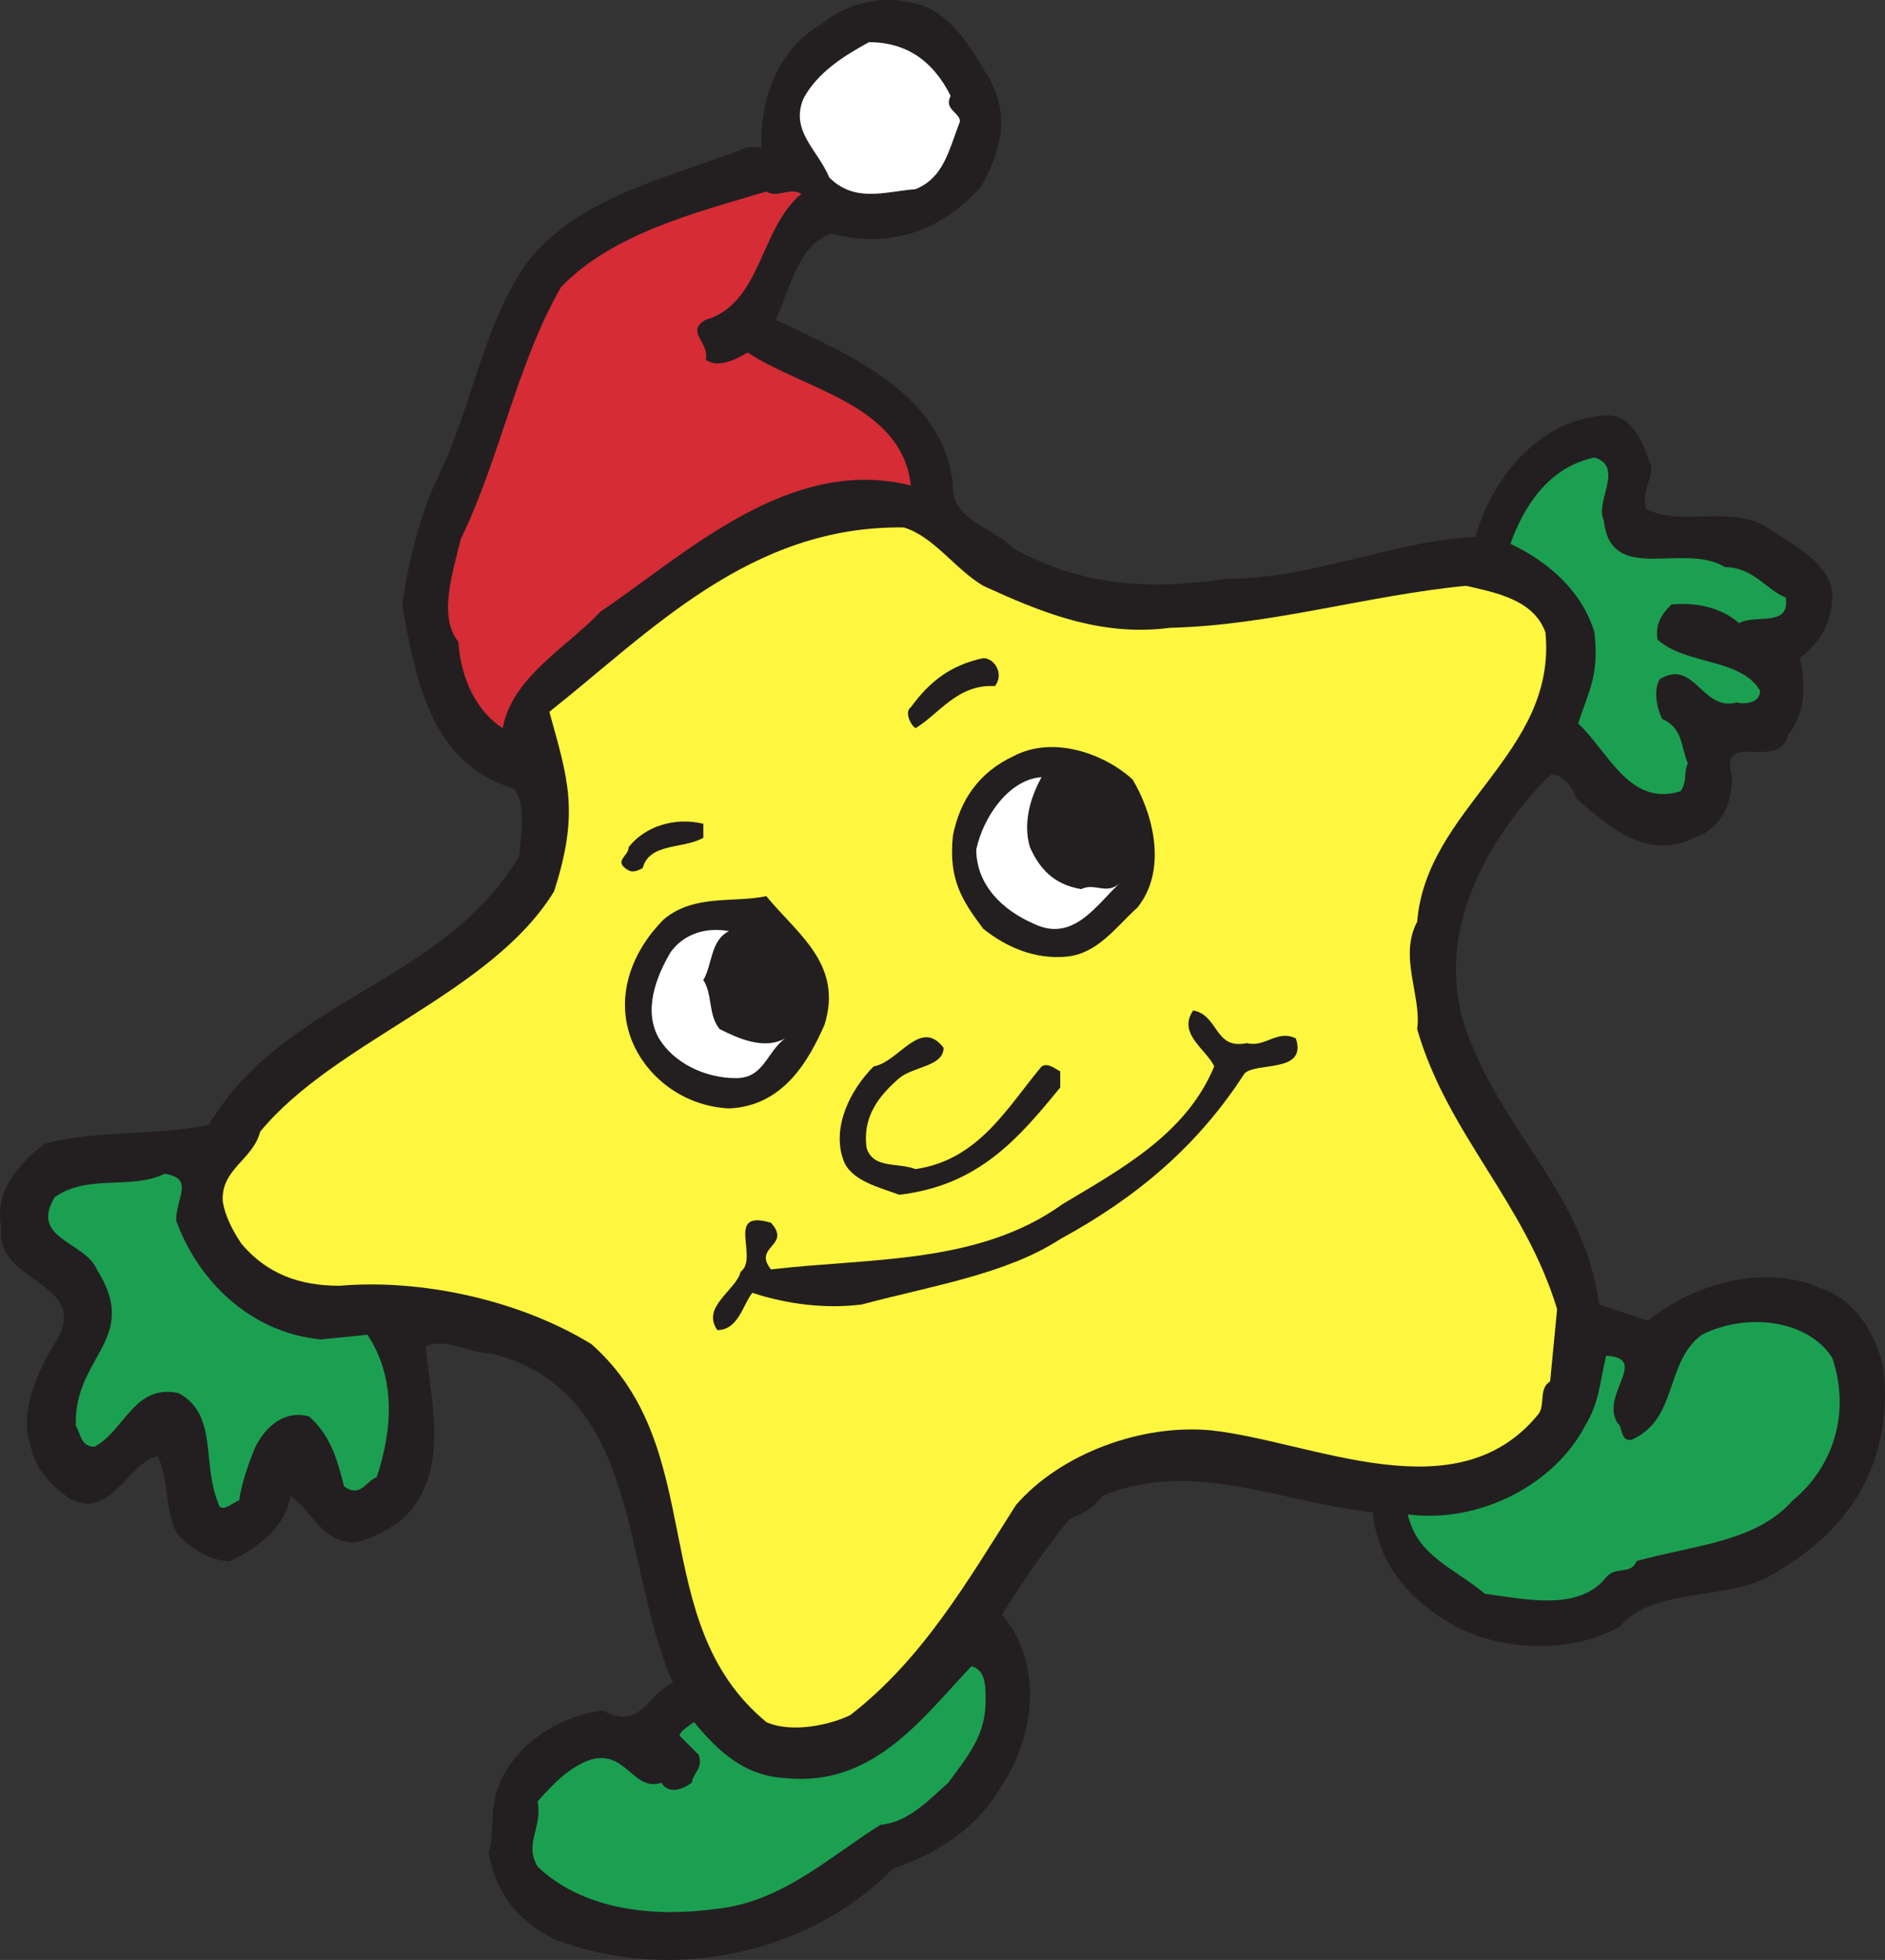 <svg xmlns="http://www.w3.org/2000/svg" width="606.04" height="630.027"><rect width="100%" height="100%" fill="#333333" stroke="none"/><path fill="#231f20" fill-rule="evenodd" d="M316.876 23.309c8.25 12.75 5.25 24.75-1.5 36.75-12 13.5-28.5 20.25-48 15-11.25 3.75-13.5 18.75-18 27.75 25.5 12 53.25 24 57 52.5-.75 12 12 13.5 19.5 21 21.75 12 43.5 13.5 68.25 9.75 28.5 0 52.5-12 80.25-13.5 5.25-18.75 20.25-37.5 41.25-39 9.75-.75 12.75 9.75 15 15.75 1.5 3-3 8.25-1.5 14.25 12 6 27-1.5 39 6 7.5 5.25 19.5 10.5 21 21 0 9.75-3.75 15.75-10.5 21 2.25 9.75 1.5 18-3.75 24.75-3 12-22.5-2.25-18 13.5 0 9-3.75 16.5-12 19.5-15.75 7.5-27.75-3.75-38.25-12.75-.75-3.75-6-9.75-9-6.75-21 21.75-39 54-24 87 12 29.25 36 48.75 40.5 82.5l15.75 5.25c13.5-11.25 36.75-18.75 55.5-10.5 11.25 3.75 18 15 20.25 26.25 3 29.25-10.5 51-33.75 64.5-14.25 10.5-39.75 4.5-51 18-15.75 9-39.75 8.25-55.5-1.5-13.5-8.25-22.5-19.5-24-35.25-30-3-57-17.25-87-5.25-2.25 3.75-6.75 6-10.5 7.5-7.5 9-15.75 21-21.75 30.75 13.5 15.75 10.5 39 0 54.75-7.5 13.5-20.25 21.75-35.25 27-25.5 26.25-69.75 37.5-108.75 22.5-12-6-18.75-15-21-27.75 2.25-6.75-.75-17.25 6-27 6-9.75 18-17.25 30.75-18.75 12 6.75 14.25-5.25 22.5-9-16.5-36-9.75-93.75-58.5-105.75-7.5 0-14.25-5.25-21-2.25 1.5 17.25 6.75 35.25-3 50.25-3.75 6-11.25 10.5-19.5 12.75-11.25 0-13.5-9.75-21-15-1.5 9.75-9.75 16.5-19.5 21-6 0-12-3.75-16.5-8.25-4.5-6.75-3-18.75-6.75-25.5-9.75 2.25-15 21-28.5 13.5-5.25-3.75-10.5-9-12-15.75-4.5-12 2.25-25.5 8.25-35.25 10.5-18.75-20.25-18-18-36-2.25-12 6-21 14.25-27 18-4.5 34.5-2.25 52.5-6 24.75-41.25 75-45 99.75-86.25.75-7.5 2.25-16.5-1.5-21.75-27-8.25-31.5-34.5-36-58.5.75-9 5.25-29.25 11.25-41.25 11.25-23.25 14.25-48 28.5-69 16.5-21.75 46.5-27.75 71.25-37.5h4.5c-.75-12.75 3.75-30.75 19.5-39.75 9-7.5 21.75-9.75 33.75-5.25 9 4.5 14.25 13.5 18.75 21"/><path fill="#fff" fill-rule="evenodd" d="M305.626 30.809c-2.25 4.5 3 5.25 3 8.25-3.75 9.75-5.25 18-14.25 21.75-9.75.75-19.5 4.5-27.75-3.75-3.75-9-12.75-15-8.25-25.5 4.5-8.25 12.75-13.5 21-18 12.75 0 21 6.75 26.25 17.25"/><path fill="#d52c36" fill-rule="evenodd" d="M257.626 62.309c-13.5 11.25-12.75 35.25-30.75 40.5-6.75 3.75 1.5 7.5 0 12.75 3.75 3 9.75 0 13.5-2.25 18 12 49.5 16.5 52.5 42.75-39-9.75-72 21.75-99.75 40.5-10.5 11.25-28.5 21-31.5 37.5-8.25-5.25-13.5-15.75-14.25-27.75-6.75-8.25-1.5-23.25.75-33 12.75-26.25 18-56.25 32.25-81 16.5-17.25 43.5-24 66-30.75 3.75 2.25 7.5-1.5 11.25.75"/><path fill="#1ba052" fill-rule="evenodd" d="M515.626 167.309c2.25 21 25.5 6.75 39 15 9 0 13.5 7.5 19.5 9.75 1.5 9.75-9.75 5.25-15 8.25-6-5.25-14.25-6.75-21.75-6-3 3-5.25 6-4.5 11.25 9 8.25 27 6 33 16.5 0 3.75-4.5 4.5-7.5 3.75-11.25 3-13.5-14.25-24.75-7.5-2.25 3.75-.75 9.75.75 12.75 6.75 3 6 9 8.25 14.25-1.5 3.75 0 5.25-2.25 9-16.5 5.25-23.25-12.75-33-21.75 3.75-11.25 6.75-15.75 5.25-29.25-3.75-12.75-14.25-22.5-27-28.5 4.5-12.75 12.75-24.75 27-27.75 9.75 3 0 14.25 3 20.25"/><path fill="#fff63f" fill-rule="evenodd" d="M316.126 188.309c18 8.25 37.5 16.5 60 13.5 32.25-.75 63.75-10.5 95.25-13.5 9.75 2.25 21.75 4.5 25.5 15 3.75 39-38.25 56.25-41.25 93-6 11.25 1.5 24 0 34.5 9.75 33.75 34.5 55.5 45 90l-2.25 23.25c-3.75 2.25-1.5 7.5-3.75 10.5-26.25 32.25-72 9-105 5.25-22.5-2.25-48.75 7.5-63 24-15.75 24.75-30 49.5-53.25 67.5-6 3-18.75 6-27 2.25-39-32.25-18-87.75-56.25-121.5-23.25-14.25-54.75-21-81-18.75-12.75 0-23.25-3.75-31.5-13.5-3-4.5-5.25-9-6-13.5-.75-10.5 9.75-13.5 12-22.5 24-29.25 74.25-44.25 94.5-77.25 8.25-25.5 4.5-36-1.5-57.75 32.25-25.5 64.5-60 114-59.25 9.75 3 16.5 13.5 25.5 18.75"/><path fill="#231f20" fill-rule="evenodd" d="M319.876 220.559c-12-.75-18 9-25.5 13.5-1.5-.75-3.75-5.25-1.5-6.75 6-8.25 12.75-13.5 23.25-15.75 3.75 0 6.75 5.25 3.75 9m44.25 30c6.75 11.25 11.25 29.25 1.5 41.25-6.75 6-12.75 15-23.25 15.75-9.75.75-18.75-3-26.25-9-6.75-9-11.25-15.75-9.75-30 2.25-11.25 8.25-20.25 19.5-25.5 12.75-6.75 29.25-.75 38.25 7.5"/><path fill="#fff" fill-rule="evenodd" d="M334.876 249.809c-3.75 6.75-6 15-3.75 22.5 3 6.75 7.5 12 16.5 13.5 4.5-2.25 8.25 2.25 12.75-2.25-7.5 6.75-15 19.5-27.75 13.5-10.5-4.5-18.75-12.75-18.75-24 2.25-10.5 10.5-22.5 21-23.25"/><path fill="#231f20" fill-rule="evenodd" d="M226.126 269.309c-6.75 3.75-17.25 1.5-19.5 9.75-1.5.75-3 1.5-4.5.75-5.25-3 0-4.5 0-7.5 5.25-6.75 15-9.75 24-7.5v4.5m39 60c-5.25 12-13.5 26.25-30.75 27-15-.75-27-10.5-31.5-22.5-5.25-14.25.75-28.5 10.5-38.25 9.75-8.25 22.5-5.25 33-7.5 9.75 12 24.75 21.75 18.75 41.25"/><path fill="#fff" fill-rule="evenodd" d="M234.376 299.309c-6 3-5.25 10.5-8.25 15.75 3 4.5 1.5 11.25 5.25 15.75 6 3 14.25 6.75 21 3-6 4.5-6.75 12.75-15.75 12.75-10.5 0-20.25-5.25-24.75-12.75-5.25-9-.75-20.25 3.75-27.75 3.75-5.25 10.5-8.25 18.75-6.75"/><path fill="#231f20" fill-rule="evenodd" d="M400.876 335.309c6 1.5 9.75-4.5 15.75-1.5 3.75 11.25-12.75 7.5-16.5 11.25-15 23.25-34.5 39.75-59.25 53.25-17.25 11.25-41.25 15-63.75 21-11.25 1.5-24 0-35.25-3.75-3 3.75-4.5 12-11.25 12-5.25-7.5 6-12.75 7.5-18.75 6-4.5-5.25-20.25 9.75-15.75 6.75 7.5-6 7.5 0 15 31.5-3.75 66.75-1.5 93.75-21 18.75-11.25 39.75-22.5 48.75-44.25-2.25-5.25-12-10.5-6.75-18 8.25 1.5 6.75 12.75 17.25 10.5"/><path fill="#231f20" fill-rule="evenodd" d="M303.376 336.809c0 6-9.75 6-14.25 9.75-6 5.25-12 12-10.5 22.5 2.25 6.75 9.75 4.5 15.75 6.75 20.25-3 29.25-19.5 40.5-33 2.25-1.5 5.25 1.5 6 1.5v5.25c-13.5 16.5-26.25 31.5-51.75 34.5-6-2.25-15.75-4.5-18-11.25-3.75-10.5 2.25-22.5 9.75-30 8.25-1.5 15-15.75 22.5-6"/><path fill="#1ba052" fill-rule="evenodd" d="M56.626 392.309c6.75 18.75 23.25 36 46.5 38.25l15-1.5c9 13.5 8.25 30 3 45.75-3.75 1.5-5.25 6.75-10.5 3-2.25-9-4.5-16.5-11.25-22.5-8.25-2.25-14.25 3.75-17.25 9.75-2.25 5.25-4.5 12-5.25 17.25-2.25.75-6 4.5-6.75.75-5.25-12.75 0-28.5-12.75-35.25-14.25-3-17.25 12-27 17.25-4.5 0-4.5-4.5-6-6.75-.75-22.5 21-27.75 6.75-50.25-3.75-9-21.75-9.75-13.5-23.25 10.5-7.5 24.75-2.25 35.25-7.5 9.75 1.5 3.75 7.5 3.75 15m532.5 44.25c6 18 0 35.25-12.75 45.75-12 13.5-31.5 14.25-50.25 19.5-1.5 4.5-6.75 1.5-9.75 5.25-9 11.25-27 6.75-39 5.25-9.75-8.25-21.75-12-24.75-25.5 23.25 3 47.25-9.75 57-28.5 4.5-7.5 4.5-12.75 6.75-22.5 14.25.75-2.25 12.75 3.75 21.75 1.5.75.75 6 4.5 5.25 15-6.75 10.5-24.75 22.5-33.75 15-7.5 34.5-4.5 42 7.5m-272.25 110.25c0 11.25-6 18-12 26.25-6 5.25-12.75 12.75-21.75 13.5-15.75 9.75-31.5 24.75-52.5 27-21.75 3-43.5 0-57.75-13.5-4.5-7.5 1.5-12 0-21 5.25-6 10.5-11.25 17.25-13.5 11.25-3 13.5 10.5 22.5 7.5 2.25 3.75 6.75 2.25 9.75 0 .75-3.75 3.75-4.5 2.25-9l-6-6c-.75-.75 2.25-3 4.5-4.5 7.5 9 15.75 17.25 29.25 18 28.5 3 44.25-19.5 60-36 4.5 1.5 4.5 6 4.5 11.25"/></svg>
